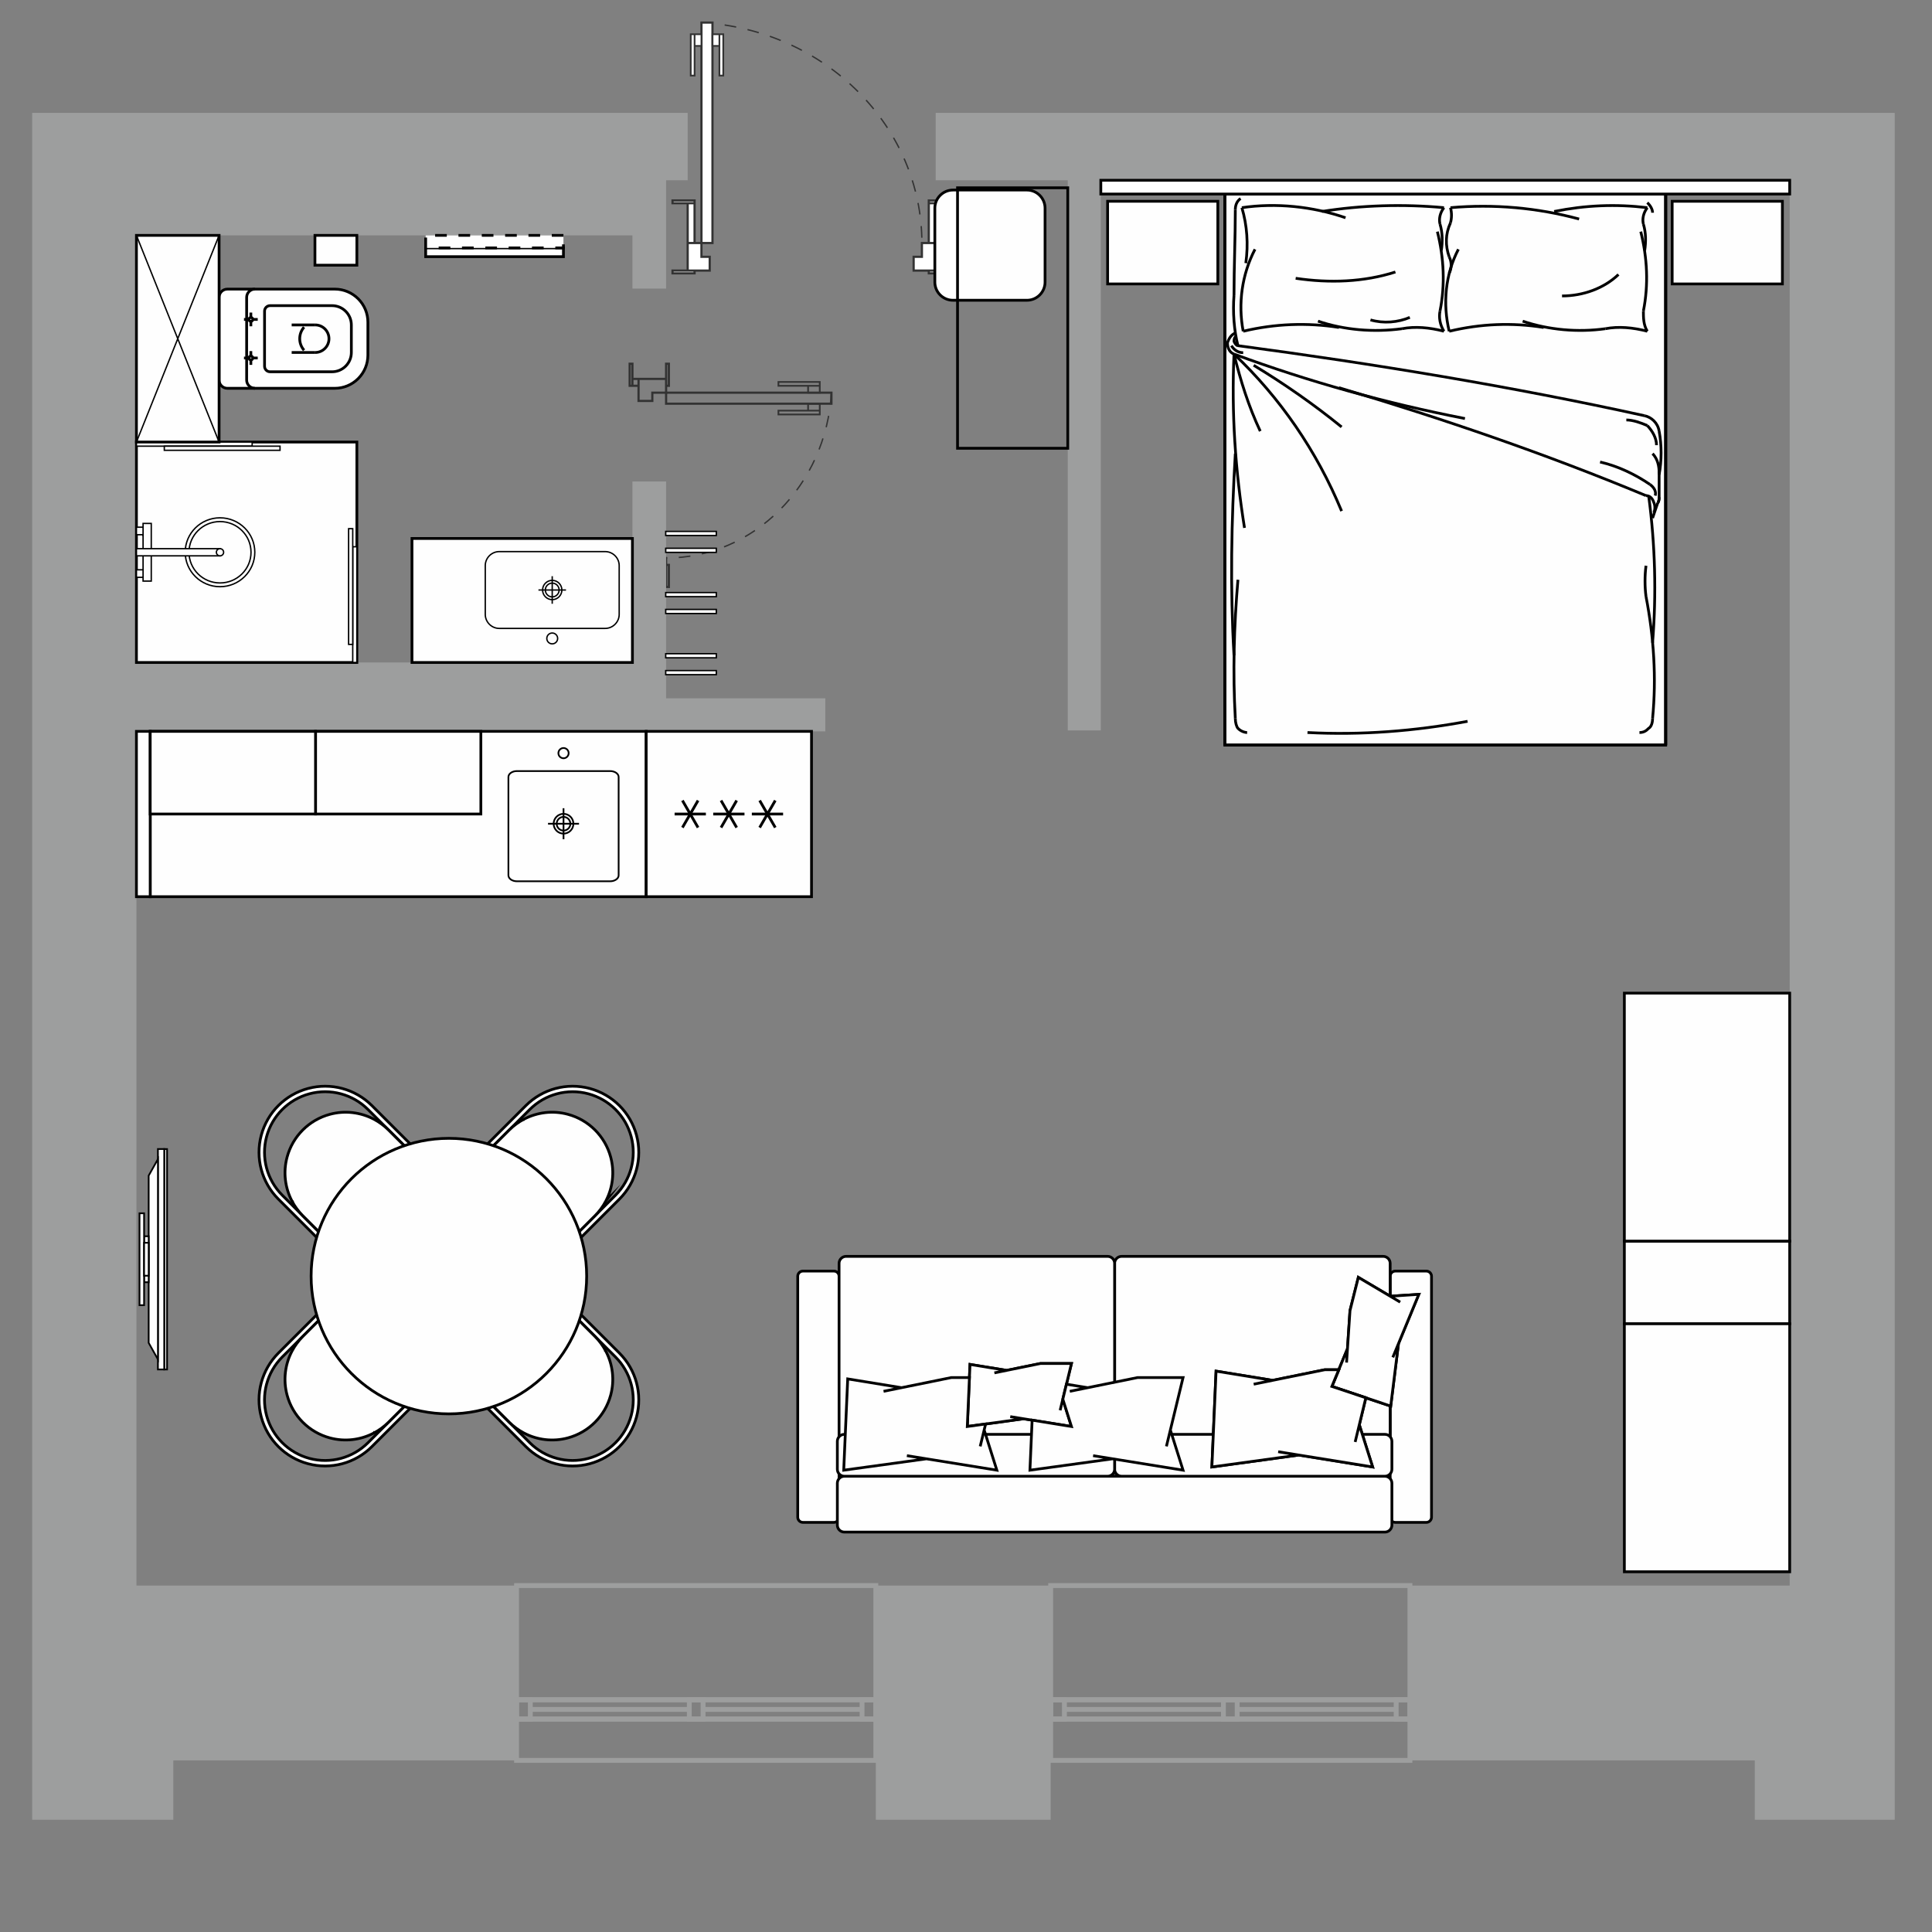 <?xml version="1.0" encoding="UTF-8"?>
<svg xmlns="http://www.w3.org/2000/svg" width="530" height="530" viewBox="0 0 530 530" fill="none">
  <rect x="0" y="0" width="530" height="530" fill="#808080" stroke="none"/>
  <g id="Rooms_4-403">
    <g id="Ð¡Ð»Ð¾Ð¹_x0020_1">
      <g id="Rooms_4-403_2">
        <g id="Group">
          <g id="Doors">
            <g id="Group_2">
              <path id="Vector" d="M228.084 107.721C226.607 133.209 206.739 153.075 182.73 153.075" stroke="#333333" stroke-width="0.378" stroke-miterlimit="22.926" stroke-dasharray="3.2 3.2"></path>
              <path id="Vector_2" fill-rule="evenodd" clip-rule="evenodd" d="M228.084 110.744V107.721H182.73V110.744H228.084Z" stroke="#333333" stroke-width="0.605" stroke-miterlimit="22.926"></path>
              <path id="Vector_3" d="M224.884 112.646V110.762H221.683V112.646H224.884ZM224.884 112.646V113.703H213.545V112.646H224.884Z" stroke="#333333" stroke-width="0.472" stroke-miterlimit="22.926"></path>
              <path id="Vector_4" d="M224.884 105.836V107.72H221.683V105.836H224.884ZM224.884 105.836V104.78H213.545V105.836H224.884Z" stroke="#333333" stroke-width="0.472" stroke-miterlimit="22.926"></path>
              <path id="Vector_5" d="M175.17 103.941H182.73V107.721H178.95V109.986H175.17V103.941ZM175.17 103.941V105.831H173.49V103.941H175.17ZM182.73 99.784V105.831H183.486V99.784H182.73ZM172.734 99.784V105.831H173.49V99.784H172.734Z" stroke="#333333" stroke-width="0.605" stroke-miterlimit="22.926"></path>
              <path id="Vector_6" d="M175.17 156.854H182.73V153.075H178.95V150.809H175.17V156.854ZM175.17 156.854V154.964H173.49V156.854H175.17ZM182.73 161.012V154.964H183.486V161.012H182.73ZM172.734 161.012V154.964H173.49V161.012H172.734Z" stroke="#333333" stroke-width="0.605" stroke-miterlimit="22.926"></path>
              <path id="Vector_7" d="M192.429 6.195C226.414 8.166 252.901 34.656 252.901 66.668" stroke="#333333" stroke-width="0.378" stroke-miterlimit="22.926" stroke-dasharray="3.2 3.2"></path>
              <path id="Vector_8" fill-rule="evenodd" clip-rule="evenodd" d="M195.452 6.195H192.429V66.667H195.452V6.195Z" fill="white" stroke="#333333" stroke-width="0.605" stroke-miterlimit="22.926"></path>
              <g id="Vector_9">
                <path fill-rule="evenodd" clip-rule="evenodd" d="M195.47 9.396H197.354V12.597H195.47V9.396ZM198.41 9.396H197.354V20.735H198.41V9.396Z" fill="white"></path>
                <path d="M197.354 9.396H195.47V12.597H197.354V9.396ZM197.354 9.396H198.41V20.735H197.354V9.396Z" stroke="#333333" stroke-width="0.472" stroke-miterlimit="22.926"></path>
              </g>
              <g id="Vector_10">
                <path fill-rule="evenodd" clip-rule="evenodd" d="M190.545 9.396H192.429V12.597H190.545V9.396ZM190.545 9.396H189.489V20.735H190.545V9.396Z" fill="white"></path>
                <path d="M190.545 9.396H192.429V12.597H190.545V9.396ZM190.545 9.396H189.489V20.735H190.545V9.396Z" stroke="#333333" stroke-width="0.472" stroke-miterlimit="22.926"></path>
              </g>
              <g id="Vector_11">
                <path fill-rule="evenodd" clip-rule="evenodd" d="M188.649 55.748H190.539V66.668H188.649V55.748ZM184.492 74.984H190.539V74.228H184.492V74.984ZM184.492 55.748H190.539V54.992H184.492V55.748ZM192.429 66.668H188.649V74.228H194.694V70.448H192.429V66.668Z" fill="white"></path>
                <path d="M188.649 66.668H190.539V55.748H188.649V66.668ZM188.649 66.668H192.429V70.448H194.694V74.228H188.649V66.668ZM184.492 74.984H190.539V74.228H184.492V74.984ZM184.492 55.748H190.539V54.992H184.492V55.748Z" stroke="#333333" stroke-width="0.605" stroke-miterlimit="22.926"></path>
              </g>
              <g id="Vector_12">
                <path fill-rule="evenodd" clip-rule="evenodd" d="M256.681 55.748H254.791V66.668H256.681V55.748ZM260.839 74.984H254.792V74.228H260.839V74.984ZM260.839 55.748H254.792V54.992H260.839V55.748ZM252.902 66.668H256.681V74.228H250.636V70.448H252.902V66.668Z" fill="white"></path>
                <path d="M256.681 66.668H254.791V55.748H256.681V66.668ZM256.681 66.668H252.902V70.448H250.636V74.228H256.681V66.668ZM260.839 74.984H254.792V74.228H260.839V74.984ZM260.839 55.748H254.792V54.992H260.839V55.748Z" stroke="#333333" stroke-width="0.605" stroke-miterlimit="22.926"></path>
              </g>
            </g>
          </g>
        </g>
        <g id="Group_3">
          <path id="Vector_13" fill-rule="evenodd" clip-rule="evenodd" d="M519.771 30.972V49.452V434.962V499.202H481.386V482.922H386.784V434.962H490.961V49.452H301.985V200.375H292.914V49.452H256.681V30.972H490.961H495.57H515.059H515.162H519.771ZM8.823 499.202V434.962V200.634V181.736V64.57V30.972H8.824H8.826H37.423H37.425H37.426H173.49H182.73H188.649V49.452H182.73V64.57V79.164H173.49V64.57H37.426V181.736H173.49V132.078H182.73V191.563H226.401V200.634H182.73H182.624H173.49H37.426V434.962H141.704V482.922H47.546V499.202H8.823ZM288.224 482.922V499.202H240.264V482.922V477.791V434.962H288.224V477.791V482.922Z" fill="#9D9E9E"></path>
          <g id="Windows">
            <g id="Group_4">
              <path id="Vector_14" fill-rule="evenodd" clip-rule="evenodd" d="M386.784 434.962H288.224V466.292H386.784V434.962Z" stroke="#9D9E9E" stroke-width="1.333" stroke-miterlimit="22.926"></path>
              <path id="Vector_15" fill-rule="evenodd" clip-rule="evenodd" d="M386.784 466.292H288.224V471.583H386.784V466.292Z" stroke="#9D9E9E" stroke-width="1.333" stroke-miterlimit="22.926"></path>
              <path id="Vector_16" fill-rule="evenodd" clip-rule="evenodd" d="M339.394 466.292H335.614V471.583H339.394V466.292Z" stroke="#9D9E9E" stroke-width="1.333" stroke-miterlimit="22.926"></path>
              <path id="Vector_17" fill-rule="evenodd" clip-rule="evenodd" d="M386.784 466.292H383.005V471.583H386.784V466.292Z" stroke="#9D9E9E" stroke-width="1.333" stroke-miterlimit="22.926"></path>
              <path id="Vector_18" fill-rule="evenodd" clip-rule="evenodd" d="M292.003 466.292H288.224V471.583H292.003V466.292Z" stroke="#9D9E9E" stroke-width="1.333" stroke-miterlimit="22.926"></path>
              <path id="Vector_19" d="M383.005 468.938H339.394" stroke="#9D9E9E" stroke-width="1.333" stroke-miterlimit="22.926"></path>
              <path id="Vector_20" d="M335.614 468.938H292.003" stroke="#9D9E9E" stroke-width="1.333" stroke-miterlimit="22.926"></path>
              <path id="Vector_21" fill-rule="evenodd" clip-rule="evenodd" d="M386.784 482.922H288.224V471.583H386.784V482.922Z" stroke="#9D9E9E" stroke-width="1.333" stroke-miterlimit="22.926"></path>
              <path id="Vector_22" fill-rule="evenodd" clip-rule="evenodd" d="M240.264 434.962H141.704V466.292H240.264V434.962Z" stroke="#9D9E9E" stroke-width="1.333" stroke-miterlimit="22.926"></path>
              <path id="Vector_23" fill-rule="evenodd" clip-rule="evenodd" d="M240.264 466.292H141.704V471.583H240.264V466.292Z" stroke="#9D9E9E" stroke-width="1.333" stroke-miterlimit="22.926"></path>
              <path id="Vector_24" fill-rule="evenodd" clip-rule="evenodd" d="M192.873 466.292H189.094V471.583H192.873V466.292Z" stroke="#9D9E9E" stroke-width="1.333" stroke-miterlimit="22.926"></path>
              <path id="Vector_25" fill-rule="evenodd" clip-rule="evenodd" d="M240.264 466.292H236.484V471.583H240.264V466.292Z" stroke="#9D9E9E" stroke-width="1.333" stroke-miterlimit="22.926"></path>
              <path id="Vector_26" fill-rule="evenodd" clip-rule="evenodd" d="M145.483 466.292H141.704V471.583H145.483V466.292Z" stroke="#9D9E9E" stroke-width="1.333" stroke-miterlimit="22.926"></path>
              <path id="Vector_27" d="M236.484 468.938H192.873" stroke="#9D9E9E" stroke-width="1.333" stroke-miterlimit="22.926"></path>
              <path id="Vector_28" d="M189.094 468.938H145.483" stroke="#9D9E9E" stroke-width="1.333" stroke-miterlimit="22.926"></path>
              <path id="Vector_29" fill-rule="evenodd" clip-rule="evenodd" d="M240.264 482.922H141.704V471.583H240.264V482.922Z" stroke="#9D9E9E" stroke-width="1.333" stroke-miterlimit="22.926"></path>
            </g>
          </g>
          <g id="Group_5">
            <g id="Group_6">
              <path id="Vector_30" fill-rule="evenodd" clip-rule="evenodd" d="M218.842 350.11V416.214C218.842 416.993 219.479 417.631 220.26 417.631H228.763C229.544 417.631 230.181 416.993 230.181 416.214V350.11C230.181 349.33 229.544 348.693 228.763 348.693H220.26C219.479 348.693 218.842 349.33 218.842 350.11Z" fill="#FEFEFE" stroke="black" stroke-width="0.756" stroke-miterlimit="22.926"></path>
              <path id="Vector_31" fill-rule="evenodd" clip-rule="evenodd" d="M381.361 350.11V416.214C381.361 416.993 381.999 417.631 382.779 417.631H391.283C392.063 417.631 392.7 416.993 392.7 416.214V350.11C392.7 349.33 392.063 348.693 391.283 348.693H382.779C381.999 348.693 381.361 349.33 381.361 350.11Z" fill="#FEFEFE" stroke="black" stroke-width="0.756" stroke-miterlimit="22.926"></path>
              <path id="Vector_32" fill-rule="evenodd" clip-rule="evenodd" d="M379.919 404.972H231.623C230.57 404.972 229.708 405.833 229.708 406.886V418.377C229.708 419.43 230.57 420.292 231.623 420.292H379.919C380.972 420.292 381.834 419.43 381.834 418.377V406.886C381.834 405.833 380.972 404.972 379.919 404.972Z" fill="#FEFEFE" stroke="black" stroke-width="0.756" stroke-miterlimit="22.926"></path>
              <path id="Vector_33" fill-rule="evenodd" clip-rule="evenodd" d="M379.446 404.971H307.686C306.633 404.971 305.771 404.111 305.771 403.057V346.571C305.771 345.517 306.633 344.656 307.686 344.656H379.446C380.499 344.656 381.36 345.517 381.36 346.571V403.057C381.36 404.111 380.499 404.971 379.446 404.971Z" fill="#FEFEFE" stroke="black" stroke-width="0.756" stroke-miterlimit="22.926"></path>
              <path id="Vector_34" fill-rule="evenodd" clip-rule="evenodd" d="M232.095 404.971H303.856C304.91 404.971 305.771 404.111 305.771 403.057V346.571C305.771 345.517 304.91 344.656 303.856 344.656H232.095C231.043 344.656 230.181 345.517 230.181 346.571V403.057C230.181 404.111 231.043 404.971 232.095 404.971Z" fill="#FEFEFE" stroke="black" stroke-width="0.756" stroke-miterlimit="22.926"></path>
              <path id="Vector_35" fill-rule="evenodd" clip-rule="evenodd" d="M379.919 404.971H307.686C306.632 404.971 305.771 404.11 305.771 403.057V395.396C305.771 394.343 306.632 393.481 307.686 393.481H379.919C380.973 393.481 381.834 394.343 381.834 395.396V403.057C381.834 404.11 380.973 404.971 379.919 404.971Z" fill="#FEFEFE" stroke="black" stroke-width="0.756" stroke-miterlimit="22.926"></path>
              <path id="Vector_36" fill-rule="evenodd" clip-rule="evenodd" d="M231.623 404.971H303.856C304.91 404.971 305.771 404.11 305.771 403.057V395.396C305.771 394.343 304.91 393.481 303.856 393.481H231.623C230.569 393.481 229.708 394.343 229.708 395.396V403.057C229.708 404.11 230.569 404.971 231.623 404.971Z" fill="#FEFEFE" stroke="black" stroke-width="0.756" stroke-miterlimit="22.926"></path>
              <path id="Vector_37" fill-rule="evenodd" clip-rule="evenodd" d="M270.382 390.638L265.355 391.328L265.942 377.901L266.099 374.295L276.143 375.933L277.307 375.697L285.439 374.043H293.929L292.554 379.726L291.561 383.829L293.929 391.328L283.138 389.587L280.789 389.207L277.307 389.686L270.382 390.638Z" fill="#FEFEFE" stroke="black" stroke-width="0.756" stroke-miterlimit="22.926"></path>
              <path id="Vector_38" fill-rule="evenodd" clip-rule="evenodd" d="M266.099 374.295L276.143 375.933L272.787 376.616L285.439 374.043H293.929L290.823 386.884L291.561 383.829L293.929 391.328L277.139 388.618L280.789 389.207L265.355 391.328L266.099 374.295Z" fill="#FEFEFE" stroke="black" stroke-width="0.756" stroke-miterlimit="22.926"></path>
              <path id="Vector_39" fill-rule="evenodd" clip-rule="evenodd" d="M232.551 378.27L247.316 380.68L242.383 381.683L260.982 377.901H265.942L265.355 391.328L270.383 390.637L268.897 396.777L269.983 392.286L273.462 403.311L248.781 399.327L254.147 400.193L231.457 403.311L232.551 378.27Z" fill="#FEFEFE" stroke="black" stroke-width="0.756" stroke-miterlimit="22.926"></path>
              <path id="Vector_40" fill-rule="evenodd" clip-rule="evenodd" d="M292.554 379.726L298.398 380.68L293.464 381.683L312.064 377.901H324.544L319.978 396.777L321.064 392.286L324.544 403.311L299.863 399.327L305.228 400.193L282.539 403.311L283.139 389.586L293.929 391.328L291.561 383.829L292.554 379.726Z" fill="#FEFEFE" stroke="black" stroke-width="0.756" stroke-miterlimit="22.926"></path>
              <path id="Vector_41" fill-rule="evenodd" clip-rule="evenodd" d="M367.266 375.753L369.648 370.004L370.342 359.522L372.631 350.416L377.498 353.296L381.382 355.593L389.215 355.077L383.636 368.6L381.51 385.73L377.498 384.389L374.687 383.451L365.367 380.337L367.266 375.753Z" fill="#FEFEFE" stroke="black" stroke-width="0.756" stroke-miterlimit="22.926"></path>
              <path id="Vector_42" fill-rule="evenodd" clip-rule="evenodd" d="M365.367 380.337L369.648 370.004L369.398 373.789L370.342 359.522L372.631 350.416L384.113 357.21L381.382 355.593L389.215 355.077L382.087 372.356L383.636 368.6L381.51 385.73L365.367 380.337Z" fill="#FEFEFE" stroke="black" stroke-width="0.756" stroke-miterlimit="22.926"></path>
              <path id="Vector_43" fill-rule="evenodd" clip-rule="evenodd" d="M374.687 383.45L372.895 390.855L374.103 394.681L376.548 402.428L356.271 399.155L332.453 402.428L332.792 394.681L333.601 376.141L349.101 378.67L363.447 375.753H367.266L365.367 380.337L374.687 383.45Z" fill="#FEFEFE" stroke="black" stroke-width="0.756" stroke-miterlimit="22.926"></path>
              <path id="Vector_44" fill-rule="evenodd" clip-rule="evenodd" d="M333.601 376.141L349.101 378.67L343.922 379.724L363.447 375.753H367.266L365.367 380.337L374.687 383.45L371.755 395.569L372.895 390.855L376.548 402.428L350.639 398.245L356.271 399.155L332.453 402.428L333.601 376.141Z" fill="#FEFEFE" stroke="black" stroke-width="0.756" stroke-miterlimit="22.926"></path>
            </g>
            <g id="Group_7">
              <path id="Vector_45" fill-rule="evenodd" clip-rule="evenodd" d="M45.053 315.221V375.681H45.831V315.221H45.053Z" fill="#FEFEFE" stroke="black" stroke-width="0.472" stroke-miterlimit="22.926"></path>
              <path id="Vector_46" fill-rule="evenodd" clip-rule="evenodd" d="M45.052 315.208V375.68H43.324V315.208H45.052Z" fill="#FEFEFE" stroke="black" stroke-width="0.472" stroke-miterlimit="22.926"></path>
              <path id="Vector_47" fill-rule="evenodd" clip-rule="evenodd" d="M40.788 322.507V368.382L43.324 372.914V317.975L40.788 322.507Z" fill="#FEFEFE" stroke="black" stroke-width="0.472" stroke-miterlimit="22.926"></path>
              <path id="Vector_48" fill-rule="evenodd" clip-rule="evenodd" d="M39.528 339.141H40.789V351.747H39.528V339.141Z" fill="#FEFEFE" stroke="black" stroke-width="0.472" stroke-miterlimit="22.926"></path>
              <path id="Vector_49" fill-rule="evenodd" clip-rule="evenodd" d="M39.528 332.838H38.267V358.05H39.528V332.838Z" fill="#FEFEFE" stroke="black" stroke-width="0.472" stroke-miterlimit="22.926"></path>
              <path id="Vector_50" fill-rule="evenodd" clip-rule="evenodd" d="M39.528 340.927H40.789V349.962H39.528V340.927Z" fill="#FEFEFE" stroke="black" stroke-width="0.472" stroke-miterlimit="22.926"></path>
            </g>
            <g id="Group_8">
              <path id="Vector_51" fill-rule="evenodd" clip-rule="evenodd" d="M144.262 396.846L133.263 385.848L134.332 384.779L139.709 390.156L143.195 393.641L145.331 395.778C149.532 399.979 155.656 401.62 161.394 400.082C167.133 398.544 171.616 394.062 173.153 388.323C174.691 382.584 173.051 376.46 168.849 372.26L166.713 370.123L163.228 366.638L157.851 361.261L158.92 360.192L169.918 371.191C174.502 375.774 176.291 382.453 174.614 388.714C172.936 394.974 168.046 399.865 161.786 401.543C155.525 403.22 148.845 401.43 144.262 396.846Z" fill="#FEFEFE" stroke="black" stroke-width="0.756" stroke-miterlimit="22.926"></path>
              <g id="Vector_52">
                <path fill-rule="evenodd" clip-rule="evenodd" d="M143.75 393.128L143.729 393.108C143.736 393.114 143.743 393.121 143.75 393.128ZM139.709 390.156L134.332 384.779L131.66 382.106C130.951 381.398 130.553 380.437 130.553 379.434C130.553 378.432 130.951 377.471 131.66 376.761L149.833 358.588C151.309 357.112 153.702 357.112 155.178 358.588L157.851 361.261L163.228 366.638C164.427 367.837 165.418 369.193 166.185 370.652L166.179 370.658C166.186 370.665 166.192 370.672 166.199 370.678C168.109 374.324 168.628 378.61 167.532 382.701C165.994 388.44 161.511 392.922 155.773 394.46C151.682 395.556 147.396 395.037 143.75 393.128C143.741 393.123 143.732 393.118 143.723 393.114C142.264 392.346 140.908 391.355 139.709 390.156Z" fill="#FEFEFE"></path>
                <path d="M143.75 393.128L143.729 393.108C143.736 393.114 143.743 393.121 143.75 393.128ZM143.75 393.128C147.396 395.037 151.682 395.556 155.773 394.46C161.511 392.922 165.994 388.44 167.532 382.701C168.628 378.61 168.109 374.324 166.199 370.678C166.192 370.672 166.186 370.665 166.179 370.658L166.185 370.652C165.418 369.193 164.427 367.837 163.228 366.638L157.851 361.261L155.178 358.588C153.702 357.112 151.309 357.112 149.833 358.588L131.66 376.761C130.951 377.471 130.553 378.432 130.553 379.434C130.553 380.437 130.951 381.398 131.66 382.106L134.332 384.779L139.709 390.156C140.908 391.355 142.264 392.346 143.723 393.114C143.732 393.118 143.741 393.123 143.75 393.128Z" stroke="black" stroke-width="0.756" stroke-miterlimit="22.926"></path>
              </g>
              <path id="Vector_53" fill-rule="evenodd" clip-rule="evenodd" d="M76.366 371.191L87.365 360.192L88.433 361.261L83.057 366.638L79.571 370.124L77.435 372.26C73.234 376.46 71.593 382.584 73.131 388.323C74.668 394.062 79.151 398.544 84.89 400.082C90.629 401.62 96.752 399.979 100.953 395.778L103.089 393.642L106.575 390.156L111.952 384.779L113.021 385.848L102.022 396.847C97.439 401.43 90.759 403.22 84.499 401.542C78.238 399.865 73.348 394.975 71.67 388.714C69.993 382.453 71.783 375.774 76.366 371.191Z" fill="#FEFEFE" stroke="black" stroke-width="0.756" stroke-miterlimit="22.926"></path>
              <g id="Vector_54">
                <path fill-rule="evenodd" clip-rule="evenodd" d="M80.085 370.678L80.106 370.658C80.099 370.664 80.092 370.671 80.085 370.678ZM83.057 366.638L88.433 361.261L91.106 358.588C91.815 357.879 92.776 357.481 93.779 357.481C94.781 357.481 95.742 357.879 96.451 358.588L114.624 376.761C116.1 378.237 116.1 380.63 114.624 382.106L111.952 384.779L106.575 390.156C105.376 391.355 104.02 392.346 102.561 393.114L102.554 393.107C102.548 393.114 102.542 393.12 102.535 393.127C98.889 395.037 94.603 395.556 90.512 394.46C84.773 392.922 80.29 388.439 78.752 382.701C77.656 378.61 78.175 374.324 80.085 370.678C80.09 370.669 80.095 370.66 80.099 370.651C80.867 369.193 81.857 367.837 83.057 366.638Z" fill="#FEFEFE"></path>
                <path d="M80.085 370.678L80.106 370.658C80.099 370.664 80.092 370.671 80.085 370.678ZM80.085 370.678C78.175 374.324 77.656 378.61 78.752 382.701C80.29 388.439 84.773 392.922 90.512 394.46C94.603 395.556 98.889 395.037 102.535 393.127C102.542 393.12 102.548 393.114 102.554 393.107L102.561 393.114C104.02 392.346 105.376 391.355 106.575 390.156L111.952 384.779L114.624 382.106C116.1 380.63 116.1 378.237 114.624 376.761L96.451 358.588C95.742 357.879 94.781 357.481 93.779 357.481C92.776 357.481 91.815 357.879 91.106 358.588L88.433 361.261L83.057 366.638C81.857 367.837 80.867 369.193 80.099 370.651C80.095 370.66 80.09 370.669 80.085 370.678Z" stroke="black" stroke-width="0.756" stroke-miterlimit="22.926"></path>
              </g>
              <path id="Vector_55" fill-rule="evenodd" clip-rule="evenodd" d="M102.022 303.294L113.021 314.293L111.952 315.362L106.575 309.985L103.089 306.499L100.953 304.363C96.752 300.162 90.629 298.521 84.89 300.059C79.151 301.597 74.669 306.079 73.131 311.818C71.593 317.557 73.234 323.68 77.435 327.881L79.571 330.017L83.057 333.503L88.434 338.88L87.365 339.949L76.366 328.951C71.783 324.367 69.993 317.688 71.671 311.427C73.348 305.166 78.238 300.276 84.499 298.599C90.76 296.921 97.439 298.711 102.022 303.294Z" fill="#FEFEFE" stroke="black" stroke-width="0.756" stroke-miterlimit="22.926"></path>
              <g id="Vector_56">
                <path fill-rule="evenodd" clip-rule="evenodd" d="M102.535 307.013L102.555 307.034C102.548 307.027 102.542 307.02 102.535 307.013ZM106.575 309.985L111.952 315.362L114.625 318.035C115.333 318.743 115.732 319.704 115.732 320.707C115.732 321.709 115.333 322.671 114.625 323.38L96.452 341.553C94.975 343.029 92.583 343.029 91.107 341.553L88.434 338.88L83.057 333.503C81.858 332.304 80.867 330.948 80.099 329.489L80.106 329.483C80.099 329.476 80.092 329.47 80.086 329.463C78.176 325.817 77.657 321.531 78.753 317.44C80.291 311.701 84.773 307.219 90.512 305.681C94.603 304.585 98.889 305.104 102.535 307.013C102.544 307.018 102.553 307.023 102.561 307.027C104.02 307.795 105.376 308.786 106.575 309.985Z" fill="#FEFEFE"></path>
                <path d="M102.535 307.013L102.555 307.034C102.548 307.027 102.542 307.02 102.535 307.013ZM102.535 307.013C98.889 305.104 94.603 304.585 90.512 305.681C84.773 307.219 80.291 311.701 78.753 317.44C77.657 321.531 78.176 325.817 80.086 329.463C80.092 329.47 80.099 329.476 80.106 329.483L80.099 329.489C80.867 330.948 81.858 332.304 83.057 333.503L88.434 338.88L91.107 341.553C92.583 343.029 94.975 343.029 96.452 341.553L114.625 323.38C115.333 322.671 115.732 321.709 115.732 320.707C115.732 319.704 115.333 318.743 114.625 318.035L111.952 315.362L106.575 309.985C105.376 308.786 104.02 307.795 102.561 307.027C102.553 307.023 102.544 307.018 102.535 307.013Z" stroke="black" stroke-width="0.756" stroke-miterlimit="22.926"></path>
              </g>
              <path id="Vector_57" fill-rule="evenodd" clip-rule="evenodd" d="M169.918 328.95L158.92 339.949L157.851 338.88L163.228 333.503L166.713 330.017L168.85 327.882C173.051 323.681 174.692 317.557 173.154 311.818C171.616 306.079 167.134 301.597 161.395 300.059C155.656 298.522 149.532 300.162 145.332 304.363L143.195 306.499L139.709 309.985L134.333 315.362L133.263 314.293L144.262 303.294C148.846 298.711 155.525 296.922 161.786 298.599C168.046 300.276 172.937 305.166 174.614 311.427C176.292 317.688 174.502 324.367 169.918 328.95Z" fill="#FEFEFE" stroke="black" stroke-width="0.756" stroke-miterlimit="22.926"></path>
              <g id="Vector_58">
                <path fill-rule="evenodd" clip-rule="evenodd" d="M166.199 329.463L166.179 329.483C166.186 329.477 166.193 329.47 166.199 329.463ZM163.228 333.503L157.851 338.88L155.178 341.553C154.47 342.262 153.509 342.66 152.505 342.66C151.503 342.66 150.542 342.262 149.833 341.553L131.66 323.38C130.184 321.904 130.184 319.511 131.66 318.035L134.333 315.362L139.709 309.985C140.909 308.786 142.265 307.795 143.724 307.028L143.73 307.034C143.737 307.027 143.743 307.021 143.75 307.014C147.396 305.104 151.682 304.585 155.773 305.681C161.512 307.219 165.994 311.702 167.532 317.44C168.628 321.531 168.109 325.817 166.199 329.463C166.195 329.472 166.19 329.481 166.185 329.49C165.418 330.948 164.427 332.305 163.228 333.503Z" fill="#FEFEFE"></path>
                <path d="M166.199 329.463L166.179 329.483C166.186 329.477 166.193 329.47 166.199 329.463ZM166.199 329.463C168.109 325.817 168.628 321.531 167.532 317.44C165.994 311.702 161.512 307.219 155.773 305.681C151.682 304.585 147.396 305.104 143.75 307.014C143.743 307.021 143.737 307.027 143.73 307.034L143.724 307.028C142.265 307.795 140.909 308.786 139.709 309.985L134.333 315.362L131.66 318.035C130.184 319.511 130.184 321.904 131.66 323.38L149.833 341.553C150.542 342.262 151.503 342.66 152.505 342.66C153.509 342.66 154.47 342.262 155.178 341.553L157.851 338.88L163.228 333.503C164.427 332.305 165.418 330.948 166.185 329.49C166.19 329.481 166.195 329.472 166.199 329.463Z" stroke="black" stroke-width="0.756" stroke-miterlimit="22.926"></path>
              </g>
              <path id="Vector_59" fill-rule="evenodd" clip-rule="evenodd" d="M123.142 312.275C102.268 312.275 85.347 329.197 85.347 350.071C85.347 370.945 102.268 387.866 123.142 387.866C144.016 387.866 160.938 370.945 160.938 350.071C160.938 329.197 144.016 312.275 123.142 312.275Z" fill="#FEFEFE" stroke="black" stroke-width="0.756" stroke-miterlimit="22.926"></path>
            </g>
            <g id="Group_9">
              <path id="Vector_60" fill-rule="evenodd" clip-rule="evenodd" d="M336.001 53.231V204.411H456.945V53.231H336.001Z" fill="#FEFEFE" stroke="black" stroke-width="0.756" stroke-miterlimit="22.926"></path>
              <path id="Vector_61" d="M451.546 135.969C423.83 124.434 395.753 114.821 367.317 106.362" stroke="black" stroke-width="0.756" stroke-miterlimit="22.926" stroke-linejoin="bevel"></path>
              <path id="Vector_62" d="M451.186 114.052C414.471 105.977 377.035 99.826 339.6 94.827" stroke="black" stroke-width="0.756" stroke-miterlimit="22.926" stroke-linejoin="bevel"></path>
              <path id="Vector_63" fill-rule="evenodd" clip-rule="evenodd" d="M336.001 53.231H456.946ZM336.001 204.411H456.946ZM456.946 53.231V204.411ZM336.001 53.231V204.411Z" stroke="black" stroke-width="0.756" stroke-miterlimit="22.926" stroke-linejoin="bevel"></path>
              <path id="Vector_64" d="M336.001 53.231H456.946" stroke="black" stroke-width="0.756" stroke-miterlimit="22.926" stroke-linejoin="bevel"></path>
              <path id="Vector_65" d="M338.521 97.134C337.801 113.283 338.88 129.048 341.4 144.813" stroke="black" stroke-width="0.756" stroke-miterlimit="22.926" stroke-linejoin="bevel"></path>
              <path id="Vector_66" d="M338.88 124.434C337.801 142.89 337.441 161.346 338.521 179.803" stroke="black" stroke-width="0.756" stroke-miterlimit="22.926" stroke-linejoin="bevel"></path>
              <path id="Vector_67" d="M368.037 140.199C361.198 123.665 351.119 109.054 338.521 97.134" stroke="black" stroke-width="0.756" stroke-miterlimit="22.926" stroke-linejoin="bevel"></path>
              <path id="Vector_68" d="M339.6 159.04C338.521 171.729 338.161 184.417 338.88 197.106" stroke="black" stroke-width="0.756" stroke-miterlimit="22.926" stroke-linejoin="bevel"></path>
              <path id="Vector_69" d="M358.678 200.951C373.436 201.72 388.194 200.566 402.592 197.875" stroke="black" stroke-width="0.756" stroke-miterlimit="22.926" stroke-linejoin="bevel"></path>
              <path id="Vector_70" d="M338.88 197.105C338.88 198.259 339.241 199.413 339.6 199.797C340.32 200.566 341.4 200.951 342.12 200.951" stroke="black" stroke-width="0.756" stroke-miterlimit="22.926" stroke-linejoin="bevel"></path>
              <path id="Vector_71" d="M338.521 80.985C338.521 73.295 338.88 65.22 338.88 57.53" stroke="black" stroke-width="0.756" stroke-miterlimit="22.926" stroke-linejoin="bevel"></path>
              <path id="Vector_72" d="M338.521 97.134C359.398 104.824 380.275 110.592 401.873 114.821" stroke="black" stroke-width="0.756" stroke-miterlimit="22.926" stroke-linejoin="bevel"></path>
              <path id="Vector_73" d="M368.037 117.128C360.478 110.976 352.199 105.208 343.92 100.21" stroke="black" stroke-width="0.756" stroke-miterlimit="22.926" stroke-linejoin="bevel"></path>
              <path id="Vector_74" d="M338.521 97.134C340.32 104.44 342.48 111.361 345.72 118.282" stroke="black" stroke-width="0.756" stroke-miterlimit="22.926" stroke-linejoin="bevel"></path>
              <path id="Vector_75" d="M338.521 80.985C338.161 85.599 338.521 90.597 339.6 94.827" stroke="black" stroke-width="0.756" stroke-miterlimit="22.926" stroke-linejoin="bevel"></path>
              <path id="Vector_76" d="M337.801 94.827C338.521 95.98 339.6 96.749 341.04 96.749" stroke="black" stroke-width="0.756" stroke-miterlimit="22.926" stroke-linejoin="bevel"></path>
              <path id="Vector_77" d="M338.88 91.366C337.801 91.751 337.081 92.904 336.721 94.058C336.721 95.596 337.441 96.749 338.521 97.134" stroke="black" stroke-width="0.756" stroke-miterlimit="22.926" stroke-linejoin="bevel"></path>
              <path id="Vector_78" d="M339.241 92.135C338.521 92.52 338.521 93.289 338.521 93.673C338.88 94.442 339.24 94.827 339.6 94.827" stroke="black" stroke-width="0.756" stroke-miterlimit="22.926" stroke-linejoin="bevel"></path>
              <path id="Vector_79" d="M340.32 54.454C339.241 55.223 338.88 56.376 338.88 57.53" stroke="black" stroke-width="0.756" stroke-miterlimit="22.926" stroke-linejoin="bevel"></path>
              <path id="Vector_80" d="M455.146 136.354V129.048" stroke="black" stroke-width="0.756" stroke-miterlimit="22.926" stroke-linejoin="bevel"></path>
              <path id="Vector_81" d="M455.146 129.817C455.146 127.895 454.786 125.972 453.346 124.434" stroke="black" stroke-width="0.756" stroke-miterlimit="22.926" stroke-linejoin="bevel"></path>
              <path id="Vector_82" d="M455.146 130.202C455.866 126.356 455.866 122.127 455.146 118.282" stroke="black" stroke-width="0.756" stroke-miterlimit="22.926" stroke-linejoin="bevel"></path>
              <path id="Vector_83" d="M452.626 132.893C448.667 130.202 443.987 127.895 438.948 126.741" stroke="black" stroke-width="0.756" stroke-miterlimit="22.926" stroke-linejoin="bevel"></path>
              <path id="Vector_84" d="M453.346 197.106C454.426 185.955 453.706 174.804 451.546 163.653" stroke="black" stroke-width="0.756" stroke-miterlimit="22.926" stroke-linejoin="bevel"></path>
              <path id="Vector_85" d="M449.746 200.951C450.826 200.951 451.546 200.566 452.266 199.797C452.986 199.413 453.346 198.259 453.346 197.105" stroke="black" stroke-width="0.756" stroke-miterlimit="22.926" stroke-linejoin="bevel"></path>
              <path id="Vector_86" d="M453.346 176.343C454.426 162.885 454.066 149.427 452.266 135.969" stroke="black" stroke-width="0.756" stroke-miterlimit="22.926" stroke-linejoin="bevel"></path>
              <path id="Vector_87" d="M451.546 155.194C451.186 157.886 451.186 160.962 451.546 163.653" stroke="black" stroke-width="0.756" stroke-miterlimit="22.926" stroke-linejoin="bevel"></path>
              <path id="Vector_88" d="M454.786 137.892L453.346 142.121" stroke="black" stroke-width="0.756" stroke-miterlimit="22.926" stroke-linejoin="bevel"></path>
              <path id="Vector_89" d="M454.786 137.892C455.146 137.507 455.146 136.738 455.146 136.354" stroke="black" stroke-width="0.756" stroke-miterlimit="22.926" stroke-linejoin="bevel"></path>
              <path id="Vector_90" d="M453.706 140.583C454.066 139.814 454.066 138.661 453.706 137.892C453.346 136.738 452.626 135.969 451.546 135.969" stroke="black" stroke-width="0.756" stroke-miterlimit="22.926" stroke-linejoin="bevel"></path>
              <path id="Vector_91" d="M454.786 137.892C455.146 137.507 455.146 136.738 455.146 136.354" stroke="black" stroke-width="0.756" stroke-miterlimit="22.926" stroke-linejoin="bevel"></path>
              <path id="Vector_92" d="M454.066 135.969C454.426 134.816 453.706 133.662 452.626 132.893" stroke="black" stroke-width="0.756" stroke-miterlimit="22.926" stroke-linejoin="bevel"></path>
              <path id="Vector_93" d="M451.906 116.744C450.106 115.975 447.947 115.206 446.147 115.206" stroke="black" stroke-width="0.756" stroke-miterlimit="22.926" stroke-linejoin="bevel"></path>
              <path id="Vector_94" d="M455.146 118.282C454.786 115.975 452.986 114.437 451.186 114.052" stroke="black" stroke-width="0.756" stroke-miterlimit="22.926" stroke-linejoin="bevel"></path>
              <path id="Vector_95" d="M454.426 122.126C454.426 120.204 453.346 118.282 451.906 116.744" stroke="black" stroke-width="0.756" stroke-miterlimit="22.926" stroke-linejoin="bevel"></path>
              <path id="Vector_96" d="M433.189 60.085C421.67 56.972 409.792 55.934 397.913 56.972" stroke="black" stroke-width="0.756" stroke-miterlimit="22.926" stroke-linejoin="bevel"></path>
              <path id="Vector_97" d="M423.47 89.833C414.831 88.449 406.192 88.796 397.553 90.871" stroke="black" stroke-width="0.756" stroke-miterlimit="22.926" stroke-linejoin="bevel"></path>
              <path id="Vector_98" d="M355.438 76.343C364.797 77.727 374.156 77.381 382.795 74.613" stroke="black" stroke-width="0.756" stroke-miterlimit="22.926" stroke-linejoin="bevel"></path>
              <path id="Vector_99" d="M397.553 74.959C398.273 73.576 398.273 71.846 397.553 70.462" stroke="black" stroke-width="0.756" stroke-miterlimit="22.926" stroke-linejoin="bevel"></path>
              <path id="Vector_100" d="M400.073 68.387C396.473 75.305 395.753 83.261 397.553 90.871" stroke="black" stroke-width="0.756" stroke-miterlimit="22.926" stroke-linejoin="bevel"></path>
              <path id="Vector_101" d="M395.033 85.336C396.473 78.072 396.113 70.808 394.313 63.544" stroke="black" stroke-width="0.756" stroke-miterlimit="22.926" stroke-linejoin="bevel"></path>
              <path id="Vector_102" d="M344.28 68.387C340.68 75.305 339.6 83.261 341.04 90.871" stroke="black" stroke-width="0.756" stroke-miterlimit="22.926" stroke-linejoin="bevel"></path>
              <path id="Vector_103" d="M361.557 88.103C368.757 90.525 376.676 91.217 384.594 90.179" stroke="black" stroke-width="0.756" stroke-miterlimit="22.926" stroke-linejoin="bevel"></path>
              <path id="Vector_104" d="M367.317 89.833C358.678 88.449 349.679 88.796 341.04 90.871" stroke="black" stroke-width="0.756" stroke-miterlimit="22.926" stroke-linejoin="bevel"></path>
              <path id="Vector_105" d="M395.033 85.336C394.673 87.066 395.033 89.141 396.113 90.871" stroke="black" stroke-width="0.756" stroke-miterlimit="22.926" stroke-linejoin="bevel"></path>
              <path id="Vector_106" d="M396.113 90.871C392.154 89.833 388.194 89.487 384.594 90.179" stroke="black" stroke-width="0.756" stroke-miterlimit="22.926" stroke-linejoin="bevel"></path>
              <path id="Vector_107" d="M375.956 87.758C379.555 88.795 383.515 88.449 386.754 87.066" stroke="black" stroke-width="0.756" stroke-miterlimit="22.926" stroke-linejoin="bevel"></path>
              <path id="Vector_108" d="M396.113 56.972C384.955 55.934 373.436 56.28 362.637 58.01" stroke="black" stroke-width="0.756" stroke-miterlimit="22.926" stroke-linejoin="bevel"></path>
              <path id="Vector_109" d="M341.76 72.192C342.48 67.003 342.12 61.815 340.68 56.972" stroke="black" stroke-width="0.756" stroke-miterlimit="22.926" stroke-linejoin="bevel"></path>
              <path id="Vector_110" d="M369.117 59.739C360.118 56.626 350.039 55.588 340.68 56.972" stroke="black" stroke-width="0.756" stroke-miterlimit="22.926" stroke-linejoin="bevel"></path>
              <path id="Vector_111" d="M397.913 61.123C396.473 64.236 396.473 67.349 397.553 70.463" stroke="black" stroke-width="0.756" stroke-miterlimit="22.926" stroke-linejoin="bevel"></path>
              <path id="Vector_112" d="M395.393 68.733C395.753 66.311 395.753 63.89 395.033 61.469" stroke="black" stroke-width="0.756" stroke-miterlimit="22.926" stroke-linejoin="bevel"></path>
              <path id="Vector_113" d="M397.913 61.123C398.273 59.739 398.273 58.356 397.913 56.972" stroke="black" stroke-width="0.756" stroke-miterlimit="22.926" stroke-linejoin="bevel"></path>
              <path id="Vector_114" d="M396.113 56.972C395.033 58.356 394.673 60.085 395.033 61.469" stroke="black" stroke-width="0.756" stroke-miterlimit="22.926" stroke-linejoin="bevel"></path>
              <path id="Vector_115" d="M450.826 85.336C452.266 78.072 451.906 70.808 450.106 63.544" stroke="black" stroke-width="0.756" stroke-miterlimit="22.926" stroke-linejoin="bevel"></path>
              <path id="Vector_116" d="M428.509 81.185C434.268 81.185 440.028 79.11 443.987 75.305" stroke="black" stroke-width="0.756" stroke-miterlimit="22.926" stroke-linejoin="bevel"></path>
              <path id="Vector_117" d="M417.71 88.103C424.91 90.525 432.828 91.217 440.387 90.179" stroke="black" stroke-width="0.756" stroke-miterlimit="22.926" stroke-linejoin="bevel"></path>
              <path id="Vector_118" d="M450.826 85.336C450.826 87.066 450.826 89.141 451.906 90.871" stroke="black" stroke-width="0.756" stroke-miterlimit="22.926" stroke-linejoin="bevel"></path>
              <path id="Vector_119" d="M451.906 90.871C447.946 89.833 443.987 89.487 440.387 90.179" stroke="black" stroke-width="0.756" stroke-miterlimit="22.926" stroke-linejoin="bevel"></path>
              <path id="Vector_120" d="M451.906 56.972C443.267 55.934 434.988 56.28 426.349 58.01" stroke="black" stroke-width="0.756" stroke-miterlimit="22.926" stroke-linejoin="bevel"></path>
              <path id="Vector_121" d="M451.186 68.733C451.546 66.311 451.546 63.89 450.826 61.469" stroke="black" stroke-width="0.756" stroke-miterlimit="22.926" stroke-linejoin="bevel"></path>
              <path id="Vector_122" d="M451.906 56.972C450.826 58.356 450.466 60.085 450.826 61.469" stroke="black" stroke-width="0.756" stroke-miterlimit="22.926" stroke-linejoin="bevel"></path>
              <path id="Vector_123" d="M453.346 58.356C453.346 57.318 452.626 56.28 451.906 55.588" stroke="black" stroke-width="0.756" stroke-miterlimit="22.926" stroke-linejoin="bevel"></path>
              <path id="Vector_124" fill-rule="evenodd" clip-rule="evenodd" d="M336.001 53.231H456.945ZM336.001 204.411H456.945ZM456.945 53.231V204.411ZM336.001 53.231V204.411Z" stroke="black" stroke-width="0.756" stroke-miterlimit="22.926" stroke-linejoin="bevel"></path>
              <path id="Vector_125" fill-rule="evenodd" clip-rule="evenodd" d="M488.959 55.215H458.723V77.892H488.959V55.215Z" fill="#FEFEFE" stroke="black" stroke-width="0.756" stroke-miterlimit="22.926"></path>
              <path id="Vector_126" fill-rule="evenodd" clip-rule="evenodd" d="M334.083 55.215H303.848V77.892H334.083V55.215Z" fill="#FEFEFE" stroke="black" stroke-width="0.756" stroke-miterlimit="22.926"></path>
              <path id="Vector_127" fill-rule="evenodd" clip-rule="evenodd" d="M490.961 53.231H301.985V49.452H490.961V53.231Z" fill="#FEFEFE" stroke="black" stroke-width="0.756" stroke-miterlimit="22.926"></path>
            </g>
            <g id="Group_10">
              <path id="Vector_128" fill-rule="evenodd" clip-rule="evenodd" d="M182.624 185.08H196.502V183.955H182.624V185.08Z" fill="#FEFEFE" stroke="black" stroke-width="0.378" stroke-miterlimit="22.926"></path>
              <path id="Vector_129" fill-rule="evenodd" clip-rule="evenodd" d="M182.624 180.455H196.502V179.33H182.624V180.455Z" fill="#FEFEFE" stroke="black" stroke-width="0.378" stroke-miterlimit="22.926"></path>
              <path id="Vector_130" fill-rule="evenodd" clip-rule="evenodd" d="M182.624 168.306H196.502V167.181H182.624V168.306Z" fill="#FEFEFE" stroke="black" stroke-width="0.378" stroke-miterlimit="22.926"></path>
              <path id="Vector_131" fill-rule="evenodd" clip-rule="evenodd" d="M182.624 163.681H196.502V162.556H182.624V163.681Z" fill="#FEFEFE" stroke="black" stroke-width="0.378" stroke-miterlimit="22.926"></path>
              <path id="Vector_132" fill-rule="evenodd" clip-rule="evenodd" d="M182.624 151.532H196.502V150.407H182.624V151.532Z" fill="#FEFEFE" stroke="black" stroke-width="0.378" stroke-miterlimit="22.926"></path>
              <path id="Vector_133" fill-rule="evenodd" clip-rule="evenodd" d="M182.624 146.907H196.502V145.782H182.624V146.907Z" fill="#FEFEFE" stroke="black" stroke-width="0.378" stroke-miterlimit="22.926"></path>
              <path id="Vector_134" fill-rule="evenodd" clip-rule="evenodd" d="M281.719 52.134H261.422C258.688 52.134 256.452 54.37 256.452 57.104V77.401C256.452 80.135 258.688 82.371 261.422 82.371H281.719C284.453 82.371 286.688 80.135 286.688 77.401V57.104C286.688 54.37 284.453 52.134 281.719 52.134Z" fill="#FEFEFE" stroke="black" stroke-width="0.756" stroke-miterlimit="22.926"></path>
              <path id="Vector_135" fill-rule="evenodd" clip-rule="evenodd" d="M262.678 51.518H292.915C292.915 75.337 292.915 99.157 292.915 122.976H262.678C262.678 99.157 262.678 75.337 262.678 51.518Z" stroke="black" stroke-width="0.756" stroke-miterlimit="22.926"></path>
            </g>
            <g id="Group_11">
              <path id="Vector_136" fill-rule="evenodd" clip-rule="evenodd" d="M173.49 147.719H113.017V181.736H173.49V147.719Z" fill="#FEFEFE" stroke="black" stroke-width="0.756" stroke-miterlimit="22.926"></path>
              <g id="Group_12">
                <path id="Vector_137" fill-rule="evenodd" clip-rule="evenodd" d="M151.49 176.627C150.669 176.627 150.004 175.962 150.004 175.141C150.004 174.32 150.669 173.654 151.49 173.654C152.311 173.654 152.977 174.32 152.977 175.141C152.977 175.962 152.311 176.627 151.49 176.627ZM151.49 164.5C150.029 164.5 148.845 163.315 148.845 161.854C148.845 160.393 150.029 159.208 151.49 159.208C152.951 159.208 154.136 160.393 154.136 161.854C154.136 163.315 152.951 164.5 151.49 164.5ZM151.49 163.744C150.447 163.744 149.601 162.897 149.601 161.854C149.601 160.81 150.447 159.964 151.49 159.964C152.534 159.964 153.38 160.81 153.38 161.854C153.38 162.897 152.534 163.744 151.49 163.744ZM166.005 151.317H136.975C134.856 151.317 133.121 153.051 133.121 155.171V168.536C133.121 170.656 134.856 172.39 136.975 172.39H166.005C168.125 172.39 169.86 170.656 169.86 168.536V155.171C169.86 153.051 168.125 151.317 166.005 151.317Z" fill="#FEFEFE"></path>
                <path id="1" d="M151.49 165.633V158.074M155.27 161.854H147.711M151.49 176.627C150.669 176.627 150.004 175.962 150.004 175.141C150.004 174.32 150.669 173.654 151.49 173.654C152.311 173.654 152.977 174.32 152.977 175.141C152.977 175.962 152.311 176.627 151.49 176.627ZM151.49 164.5C150.029 164.5 148.845 163.315 148.845 161.854C148.845 160.393 150.029 159.208 151.49 159.208C152.951 159.208 154.136 160.393 154.136 161.854C154.136 163.315 152.951 164.5 151.49 164.5ZM151.49 163.744C150.447 163.744 149.601 162.897 149.601 161.854C149.601 160.81 150.447 159.964 151.49 159.964C152.534 159.964 153.38 160.81 153.38 161.854C153.38 162.897 152.534 163.744 151.49 163.744ZM166.005 151.317H136.975C134.856 151.317 133.121 153.051 133.121 155.171V168.536C133.121 170.656 134.856 172.39 136.975 172.39H166.005C168.125 172.39 169.86 170.656 169.86 168.536V155.171C169.86 153.051 168.125 151.317 166.005 151.317Z" stroke="black" stroke-width="0.378" stroke-miterlimit="22.926"></path>
              </g>
              <path id="Vector_138" fill-rule="evenodd" clip-rule="evenodd" d="M37.426 121.264H97.898V181.736H37.426V121.264Z" fill="#FEFEFE" stroke="black" stroke-width="0.756" stroke-miterlimit="22.926"></path>
              <path id="Vector_139" fill-rule="evenodd" clip-rule="evenodd" d="M100.921 88.381V97.452C100.919 99.859 99.961 102.167 98.259 103.868C96.555 105.569 94.258 106.524 91.85 106.522H62.371C61.769 106.522 61.192 106.282 60.767 105.856C60.341 105.431 60.102 104.856 60.103 104.255V81.578C60.103 80.976 60.343 80.399 60.769 79.974C61.194 79.549 61.769 79.31 62.371 79.311H91.85C94.258 79.312 96.566 80.27 98.267 81.973C99.967 83.676 100.922 85.974 100.921 88.381Z" fill="#FEFEFE" stroke="black" stroke-width="0.756" stroke-miterlimit="22.926" stroke-linejoin="bevel"></path>
              <path id="Vector_140" fill-rule="evenodd" clip-rule="evenodd" d="M96.385 89.137V96.696C96.385 98.1 95.826 99.447 94.832 100.439C93.839 101.431 92.499 101.988 91.094 101.988H74.087C73.686 101.987 73.301 101.828 73.017 101.543C72.734 101.26 72.575 100.877 72.575 100.476V85.358C72.575 84.957 72.735 84.572 73.019 84.288C73.303 84.005 73.686 83.846 74.087 83.846H91.094C92.499 83.847 93.845 84.406 94.837 85.399C95.83 86.393 96.387 87.733 96.385 89.137Z" fill="#FEFEFE" stroke="black" stroke-width="0.756" stroke-miterlimit="22.926" stroke-linejoin="bevel"></path>
              <path id="Vector_141" d="M86.468 89.137C88.555 89.137 90.247 90.829 90.247 92.917C90.247 95.004 88.555 96.696 86.468 96.696" stroke="black" stroke-width="0.756" stroke-miterlimit="22.926" stroke-linejoin="bevel"></path>
              <path id="Vector_142" d="M86.468 96.696H80.014" stroke="black" stroke-width="0.756" stroke-miterlimit="22.926" stroke-linejoin="bevel"></path>
              <path id="Vector_143" d="M86.468 89.137H80.014" stroke="black" stroke-width="0.756" stroke-miterlimit="22.926" stroke-linejoin="bevel"></path>
              <path id="Vector_144" d="M83.411 96.084C81.825 94.27 81.825 91.563 83.411 89.749" stroke="black" stroke-width="0.756" stroke-miterlimit="22.926" stroke-linejoin="bevel"></path>
              <path id="Vector_145" d="M69.93 106.522C69.328 106.522 68.751 106.282 68.326 105.856C67.9 105.431 67.662 104.856 67.662 104.255V81.578C67.662 80.976 67.902 80.399 68.328 79.974C68.753 79.549 69.328 79.31 69.93 79.311" stroke="black" stroke-width="0.756" stroke-miterlimit="22.926" stroke-linejoin="bevel"></path>
              <path id="Vector_146" d="M66.932 98.208H70.7" stroke="black" stroke-width="0.756" stroke-miterlimit="22.926" stroke-linejoin="bevel"></path>
              <path id="Vector_147" d="M68.817 96.324V100.092" stroke="black" stroke-width="0.756" stroke-miterlimit="22.926" stroke-linejoin="bevel"></path>
              <path id="Vector_148" fill-rule="evenodd" clip-rule="evenodd" d="M68.817 98.738C68.524 98.738 68.287 98.501 68.287 98.208C68.287 97.915 68.524 97.678 68.817 97.678C69.109 97.678 69.346 97.915 69.346 98.208C69.346 98.501 69.109 98.738 68.817 98.738Z" fill="#FEFEFE" stroke="black" stroke-width="0.756" stroke-miterlimit="22.926" stroke-linejoin="bevel"></path>
              <path id="Vector_149" d="M66.932 87.626H70.7" stroke="black" stroke-width="0.756" stroke-miterlimit="22.926" stroke-linejoin="bevel"></path>
              <path id="Vector_150" d="M68.817 89.509V85.742" stroke="black" stroke-width="0.756" stroke-miterlimit="22.926" stroke-linejoin="bevel"></path>
              <path id="Vector_151" fill-rule="evenodd" clip-rule="evenodd" d="M68.817 88.155C68.524 88.155 68.287 87.918 68.287 87.626C68.287 87.333 68.524 87.096 68.817 87.096C69.109 87.096 69.346 87.333 69.346 87.626C69.346 87.918 69.109 88.155 68.817 88.155Z" fill="#FEFEFE" stroke="black" stroke-width="0.756" stroke-miterlimit="22.926" stroke-linejoin="bevel"></path>
              <path id="Vector_152" fill-rule="evenodd" clip-rule="evenodd" d="M116.772 68.007H154.568V70.41H116.772V68.007Z" fill="#FEFEFE" stroke="black" stroke-width="0.756" stroke-miterlimit="22.926"></path>
              <path id="Vector_153" fill-rule="evenodd" clip-rule="evenodd" d="M154.568 64.57H116.772C116.772 65.716 116.772 66.861 116.772 68.007H154.568C154.568 66.861 154.568 65.716 154.568 64.57Z" fill="#FEFEFE" stroke="black" stroke-width="0.756" stroke-miterlimit="22.926" stroke-dasharray="3.2 3.2"></path>
              <path id="Vector_154" fill-rule="evenodd" clip-rule="evenodd" d="M97.898 64.57H86.398V72.749H97.898V64.57Z" fill="#FEFEFE" stroke="black" stroke-width="0.756" stroke-miterlimit="22.926"></path>
              <path id="Vector_155" fill-rule="evenodd" clip-rule="evenodd" d="M96.764 149.988H97.898V181.736H96.764V149.988Z" fill="#FEFEFE" stroke="black" stroke-width="0.378" stroke-miterlimit="22.926"></path>
              <path id="Vector_156" fill-rule="evenodd" clip-rule="evenodd" d="M95.63 145.029H96.764V176.777H95.63V145.029Z" fill="#FEFEFE" stroke="black" stroke-width="0.378" stroke-miterlimit="22.926"></path>
              <path id="Vector_157" fill-rule="evenodd" clip-rule="evenodd" d="M69.174 122.398V121.264H37.426V122.398H69.174Z" fill="#FEFEFE" stroke="black" stroke-width="0.378" stroke-miterlimit="22.926"></path>
              <path id="Vector_158" fill-rule="evenodd" clip-rule="evenodd" d="M76.82 123.531V122.397H45.072V123.531H76.82Z" fill="#FEFEFE" stroke="black" stroke-width="0.378" stroke-miterlimit="22.926"></path>
              <path id="Vector_159" fill-rule="evenodd" clip-rule="evenodd" d="M40.596 145.112H39.248V146.905H40.596V145.112Z" fill="#FEFEFE" stroke="black" stroke-width="0.378" stroke-miterlimit="22.926"></path>
              <path id="Vector_160" fill-rule="evenodd" clip-rule="evenodd" d="M39.248 143.591H41.496V159.408H39.248V143.591Z" fill="#FEFEFE" stroke="black" stroke-width="0.378" stroke-miterlimit="22.926"></path>
              <path id="Vector_161" fill-rule="evenodd" clip-rule="evenodd" d="M69.9 151.5C69.9 146.281 65.626 142.051 60.353 142.051C55.08 142.051 50.806 146.281 50.806 151.5C50.806 156.718 55.08 160.948 60.353 160.948C65.626 160.948 69.9 156.718 69.9 151.5Z" fill="#FEFEFE" stroke="black" stroke-width="0.378" stroke-miterlimit="22.926"></path>
              <path id="Vector_162" fill-rule="evenodd" clip-rule="evenodd" d="M68.86 151.5C68.86 146.85 65.051 143.081 60.353 143.081C55.655 143.081 51.846 146.85 51.846 151.5C51.846 156.149 55.655 159.919 60.353 159.919C65.051 159.919 68.86 156.149 68.86 151.5Z" fill="#FEFEFE" stroke="black" stroke-width="0.378" stroke-miterlimit="22.926"></path>
              <path id="Vector_163" fill-rule="evenodd" clip-rule="evenodd" d="M60.353 150.516H37.426V152.483H60.353V150.516Z" fill="#FEFEFE" stroke="black" stroke-width="0.378" stroke-miterlimit="22.926"></path>
              <path id="Vector_164" fill-rule="evenodd" clip-rule="evenodd" d="M61.347 151.5C61.347 150.956 60.902 150.516 60.353 150.516C59.804 150.516 59.359 150.956 59.359 151.5C59.359 152.043 59.804 152.484 60.353 152.484C60.902 152.484 61.347 152.043 61.347 151.5Z" fill="#FEFEFE" stroke="black" stroke-width="0.378" stroke-miterlimit="22.926"></path>
              <path id="Vector_165" fill-rule="evenodd" clip-rule="evenodd" d="M39.248 156.312H37.426V158.376H39.248V156.312Z" fill="#FEFEFE" stroke="black" stroke-width="0.378" stroke-miterlimit="22.926"></path>
              <path id="Vector_166" fill-rule="evenodd" clip-rule="evenodd" d="M39.248 144.623H37.426V146.687H39.248V144.623Z" fill="#FEFEFE" stroke="black" stroke-width="0.378" stroke-miterlimit="22.926"></path>
              <path id="Vector_167" fill-rule="evenodd" clip-rule="evenodd" d="M37.426 121.263H60.103V64.57H37.426V121.263Z" fill="#FEFEFE" stroke="black" stroke-width="0.756" stroke-miterlimit="22.926"></path>
              <path id="Vector_168" d="M37.426 64.57L60.103 121.263M37.426 121.263L60.103 64.57" stroke="black" stroke-width="0.378" stroke-miterlimit="22.926"></path>
            </g>
            <g id="Group_13">
              <path id="Vector_169" fill-rule="evenodd" clip-rule="evenodd" d="M490.961 363.151H445.607C445.607 355.592 445.607 348.033 445.607 340.474H490.961C490.961 348.033 490.961 355.592 490.961 363.151Z" fill="#FEFEFE" stroke="black" stroke-width="0.756" stroke-miterlimit="22.926"></path>
              <path id="Vector_170" fill-rule="evenodd" clip-rule="evenodd" d="M490.961 363.151H445.607C445.607 385.828 445.607 408.505 445.607 431.182H490.961C490.961 408.505 490.961 385.828 490.961 363.151Z" fill="#FEFEFE" stroke="black" stroke-width="0.756" stroke-miterlimit="22.926"></path>
              <path id="Vector_171" fill-rule="evenodd" clip-rule="evenodd" d="M490.961 272.442H445.607C445.607 295.12 445.607 317.797 445.607 340.474H490.961C490.961 317.797 490.961 295.12 490.961 272.442Z" fill="#FEFEFE" stroke="black" stroke-width="0.756" stroke-miterlimit="22.926"></path>
            </g>
            <g id="Group_14">
              <path id="Vector_172" fill-rule="evenodd" clip-rule="evenodd" d="M177.267 200.633V245.988C131.913 245.988 86.559 245.988 41.206 245.988V200.633C86.559 200.633 131.913 200.633 177.267 200.633Z" fill="#FEFEFE" stroke="black" stroke-width="0.756" stroke-miterlimit="22.926"></path>
              <path id="Vector_173" fill-rule="evenodd" clip-rule="evenodd" d="M154.59 205.201C153.814 205.201 153.184 205.831 153.184 206.607C153.184 207.383 153.814 208.013 154.59 208.013C155.366 208.013 155.996 207.383 155.996 206.607C155.996 205.831 155.366 205.201 154.59 205.201Z" fill="#FEFEFE" stroke="black" stroke-width="0.472" stroke-miterlimit="22.926"></path>
              <path id="Vector_174" fill-rule="evenodd" clip-rule="evenodd" d="M167.378 211.524H141.801C140.519 211.524 139.472 212.255 139.472 213.15V240.134C139.472 241.029 140.519 241.76 141.801 241.76H167.378C168.66 241.76 169.708 241.029 169.708 240.134V213.15C169.708 212.255 168.66 211.524 167.378 211.524Z" fill="#FEFEFE" stroke="black" stroke-width="0.472" stroke-miterlimit="22.926"></path>
              <path id="Vector_175" fill-rule="evenodd" clip-rule="evenodd" d="M154.59 223.259C156.087 223.259 157.301 224.474 157.301 225.97C157.301 227.468 156.087 228.683 154.59 228.683C153.092 228.683 151.879 227.468 151.879 225.97C151.879 224.474 153.092 223.259 154.59 223.259Z" fill="#FEFEFE" stroke="black" stroke-width="0.472" stroke-miterlimit="22.926"></path>
              <path id="Vector_176" fill-rule="evenodd" clip-rule="evenodd" d="M154.59 224.096C155.625 224.096 156.465 224.936 156.465 225.971C156.465 227.006 155.625 227.846 154.59 227.846C153.555 227.846 152.714 227.006 152.714 225.971C152.714 224.936 153.555 224.096 154.59 224.096Z" fill="#FEFEFE" stroke="black" stroke-width="0.472" stroke-miterlimit="22.926"></path>
              <path id="Vector_177" d="M150.339 225.971H158.84" stroke="black" stroke-width="0.472" stroke-miterlimit="22.926"></path>
              <path id="Vector_178" d="M154.589 221.72V230.221" stroke="black" stroke-width="0.472" stroke-miterlimit="22.926"></path>
              <path id="Vector_179" fill-rule="evenodd" clip-rule="evenodd" d="M177.267 245.988V200.633H222.621V245.988H177.267Z" fill="#FEFEFE" stroke="black" stroke-width="0.756" stroke-miterlimit="22.926"></path>
              <path id="Vector_180" d="M185.063 223.312H193.64" stroke="black" stroke-width="0.756" stroke-miterlimit="22.926"></path>
              <path id="Vector_181" d="M187.208 227.024L191.496 219.599" stroke="black" stroke-width="0.756" stroke-miterlimit="22.926"></path>
              <path id="Vector_182" d="M191.496 227.023L187.208 219.598" stroke="black" stroke-width="0.756" stroke-miterlimit="22.926"></path>
              <path id="Vector_183" d="M195.656 223.312H204.233" stroke="black" stroke-width="0.756" stroke-miterlimit="22.926"></path>
              <path id="Vector_184" d="M197.8 227.024L202.088 219.599" stroke="black" stroke-width="0.756" stroke-miterlimit="22.926"></path>
              <path id="Vector_185" d="M202.088 227.023L197.8 219.598" stroke="black" stroke-width="0.756" stroke-miterlimit="22.926"></path>
              <path id="Vector_186" d="M206.249 223.312H214.825" stroke="black" stroke-width="0.756" stroke-miterlimit="22.926"></path>
              <path id="Vector_187" d="M208.392 227.024L212.68 219.599" stroke="black" stroke-width="0.756" stroke-miterlimit="22.926"></path>
              <path id="Vector_188" d="M212.681 227.023L208.393 219.598" stroke="black" stroke-width="0.756" stroke-miterlimit="22.926"></path>
              <path id="Vector_189" fill-rule="evenodd" clip-rule="evenodd" d="M37.426 200.633V245.988C38.685 245.988 39.946 245.988 41.205 245.988V200.633C39.946 200.633 38.685 200.633 37.426 200.633Z" fill="#FEFEFE" stroke="black" stroke-width="0.756" stroke-miterlimit="22.926"></path>
              <path id="Vector_190" fill-rule="evenodd" clip-rule="evenodd" d="M131.913 200.633V223.31H86.559V200.633H131.913Z" fill="#FEFEFE" stroke="black" stroke-width="0.756" stroke-miterlimit="22.926"></path>
              <path id="Vector_191" fill-rule="evenodd" clip-rule="evenodd" d="M41.206 200.633V223.31H86.559V200.633H41.206Z" fill="#FEFEFE" stroke="black" stroke-width="0.756" stroke-miterlimit="22.926"></path>
            </g>
          </g>
        </g>
      </g>
    </g>
  </g>
</svg>
